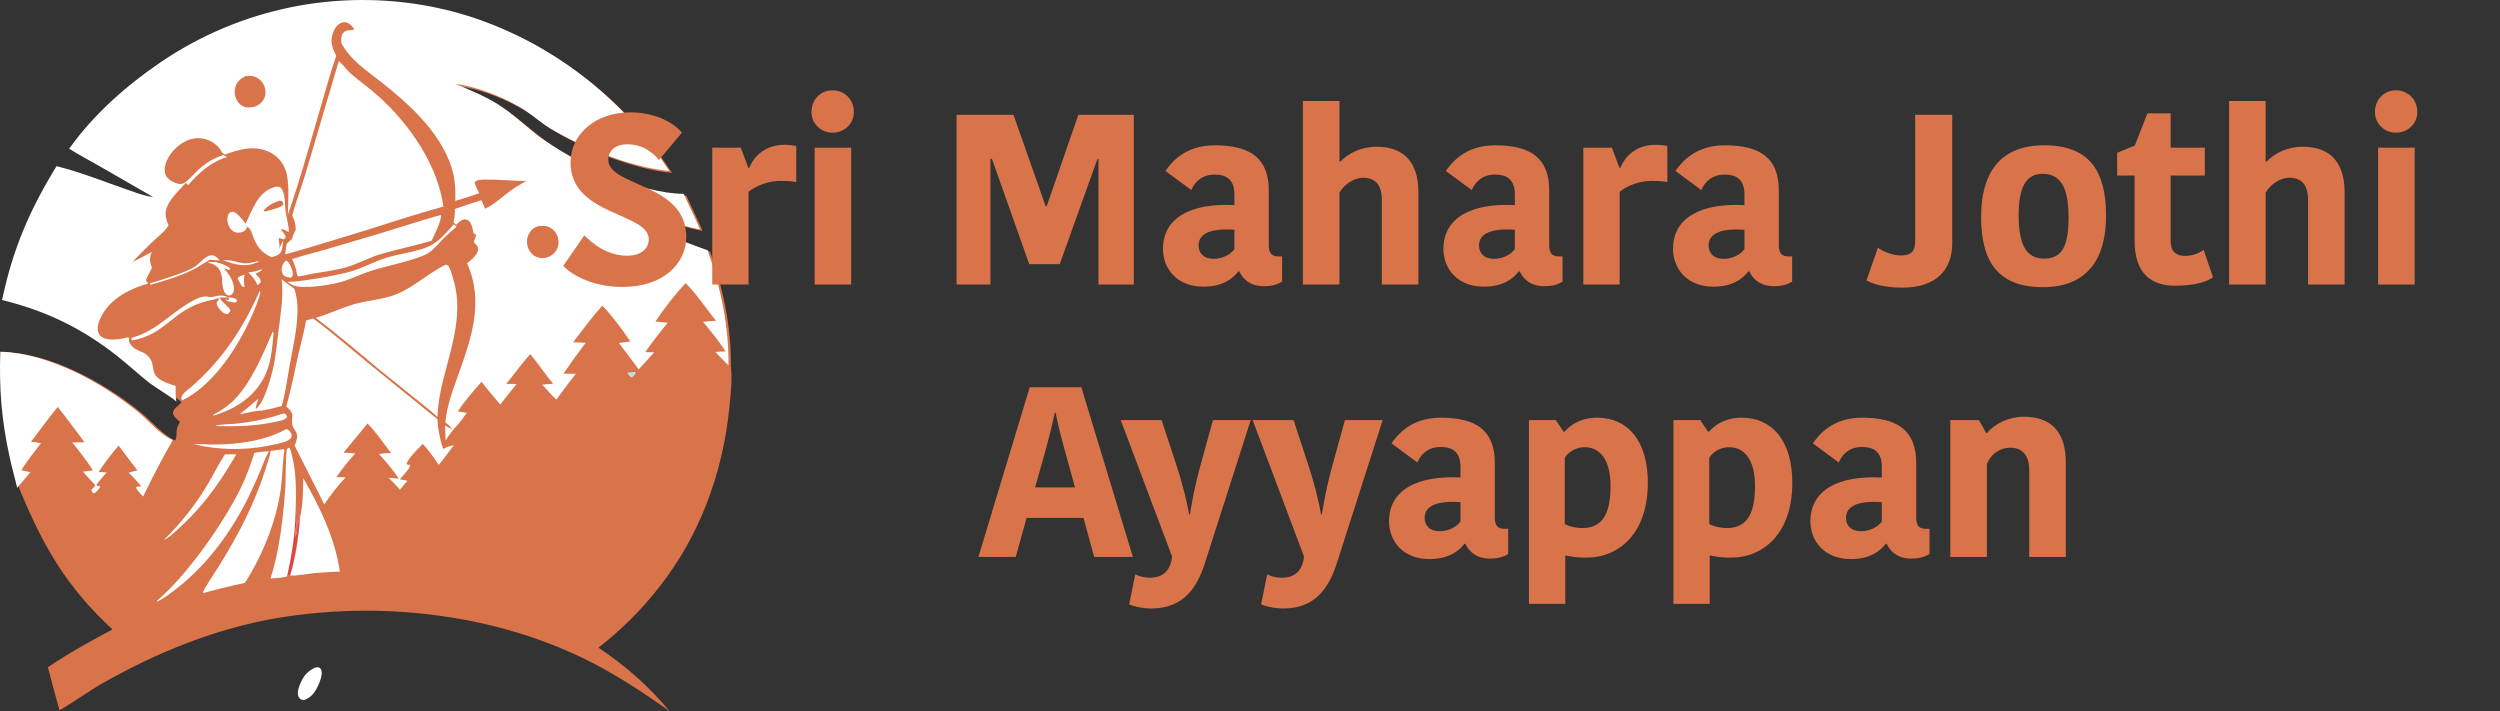 <svg width="826" height="235" viewBox="0 0 826 235" fill="none" xmlns="http://www.w3.org/2000/svg">
<rect x="0" y="0" width="826" height="235" fill="#333333" stroke="none"/>
<g clip-path="url(#clip0_18_3)">
<path d="M24.652 49.805C32.766 38.482 43.421 29.084 54.911 21.302C55.716 20.759 56.526 20.225 57.343 19.701C58.161 19.177 58.985 18.663 59.815 18.159C60.645 17.656 61.481 17.163 62.323 16.679C63.165 16.197 64.013 15.724 64.866 15.262C65.72 14.8 66.579 14.348 67.444 13.907C68.309 13.466 69.179 13.036 70.055 12.616C70.93 12.197 71.81 11.788 72.696 11.39C73.581 10.992 74.472 10.605 75.367 10.229C76.262 9.854 77.161 9.489 78.065 9.135C78.969 8.781 79.877 8.438 80.79 8.107C81.702 7.776 82.618 7.455 83.539 7.146C84.459 6.837 85.383 6.54 86.311 6.254C87.238 5.968 88.169 5.693 89.104 5.43C90.038 5.167 90.975 4.915 91.916 4.675C92.856 4.435 93.8 4.206 94.746 3.989C95.692 3.773 96.641 3.568 97.592 3.374C98.543 3.18 99.497 2.999 100.453 2.829C101.408 2.659 102.366 2.5 103.325 2.354C104.285 2.207 105.246 2.073 106.209 1.95C107.172 1.827 108.136 1.716 109.102 1.617C110.068 1.518 111.035 1.431 112.002 1.356C112.97 1.28 113.939 1.217 114.908 1.166C115.877 1.115 116.847 1.075 117.817 1.048C118.788 1.02 119.758 1.005 120.729 1.001C121.7 0.997 122.67 1.006 123.641 1.026C124.611 1.046 125.581 1.079 126.551 1.123C127.521 1.167 128.49 1.223 129.458 1.291C130.426 1.359 131.394 1.439 132.36 1.531C133.326 1.623 134.291 1.726 135.255 1.842C136.219 1.958 137.181 2.085 138.142 2.224C139.102 2.364 140.061 2.515 141.018 2.678C141.975 2.841 142.93 3.016 143.883 3.202C169.358 8.194 193.36 22.327 210.53 41.752C214.759 46.537 218.47 51.827 222.033 57.118C209.571 56.031 193.392 49.436 182.671 43.016C179.924 41.371 177.512 39.149 174.833 37.385C168.647 33.31 159.149 29.485 151.749 28.538C157.293 30.904 162.541 32.959 167.515 36.483C172.253 39.841 176.417 43.949 181.233 47.242C193.059 55.329 212.401 64.448 226.75 64.624C228.5 68.548 230.477 72.35 232.133 76.32C223.663 74.649 214.519 71.357 207.293 66.589C205.347 65.305 203.542 63.775 201.725 62.316C206.859 69.362 217.151 75.843 225.108 79.495C228.174 80.901 231.459 81.969 234.62 83.144C238.874 95.003 241.671 108.252 241.469 120.863C242.015 125.322 241.412 130.529 240.95 135.001C238.737 156.39 231.291 176.716 217.997 193.745C212.015 201.407 205.391 208.038 197.712 213.977C206.722 220.036 214.3 226.622 221.241 235C212.116 228.477 202.486 222.185 192.354 217.321C161.779 202.641 125.235 198.638 91.919 204.147C71.707 207.49 51.82 215.544 34.08 225.645C29.145 228.455 24.567 231.874 19.64 234.667C18.327 229.938 17.057 225.197 15.83 220.445C22.683 215.816 29.877 211.849 37.167 207.961C21.955 193.963 14.073 180.201 6.367 161.347C5.568 157.837 4.558 154.378 3.804 150.858C1.185 138.628 0.382 128.692 0.783 116.24C16.774 116.693 34.433 126.406 46.61 136.347C50.228 139.3 53.627 143.637 57.921 145.56C58.884 143.107 57.574 142.38 59.474 139.396C58.512 138.548 57.433 137.762 57.135 136.453C57.275 135.43 57.743 134.952 58.514 134.312C58.991 133.916 59.395 133.539 59.794 133.065C59.837 133.014 59.879 132.962 59.922 132.911C59.891 132.859 59.865 132.803 59.829 132.755C59.193 131.908 52.661 127.929 51.125 126.728C47.481 123.882 44.098 120.714 40.459 117.852C28.78 108.67 16.988 102.999 2.585 99.462C6.127 82.699 11.548 70.127 20.492 55.533C27.752 57.312 34.86 60.181 41.929 62.622C45.335 63.799 48.676 65.192 52.269 65.665L34.547 55.482C31.244 53.601 27.872 51.828 24.652 49.805Z" fill="#D8734A"/>
<path d="M22.855 49.132C31.006 37.733 41.71 28.272 53.254 20.438C54.062 19.891 54.877 19.354 55.697 18.826C56.519 18.299 57.346 17.782 58.18 17.274C59.014 16.768 59.854 16.271 60.7 15.784C61.546 15.298 62.398 14.823 63.255 14.358C64.113 13.892 64.976 13.438 65.845 12.994C66.714 12.55 67.588 12.117 68.467 11.694C69.347 11.272 70.231 10.86 71.121 10.46C72.011 10.059 72.905 9.67 73.804 9.291C74.703 8.913 75.607 8.546 76.515 8.189C77.423 7.833 78.336 7.488 79.252 7.155C80.169 6.821 81.089 6.499 82.014 6.187C82.939 5.877 83.867 5.577 84.799 5.289C85.731 5.001 86.666 4.725 87.605 4.46C88.543 4.195 89.485 3.942 90.43 3.7C91.375 3.458 92.323 3.228 93.273 3.009C94.224 2.791 95.177 2.585 96.133 2.39C97.088 2.195 98.046 2.012 99.006 1.841C99.966 1.67 100.928 1.511 101.892 1.363C102.857 1.215 103.822 1.08 104.79 0.957C105.757 0.833 106.726 0.721 107.696 0.621C108.666 0.522 109.637 0.434 110.61 0.358C111.582 0.282 112.555 0.219 113.529 0.167C114.502 0.115 115.477 0.076 116.451 0.048C117.426 0.02 118.401 0.005 119.376 0.001C120.352 -0.003 121.327 0.006 122.302 0.026C123.277 0.047 124.251 0.079 125.225 0.124C126.2 0.168 127.173 0.224 128.146 0.293C129.119 0.362 130.091 0.442 131.061 0.534C132.032 0.627 133.002 0.731 133.97 0.848C134.938 0.964 135.905 1.093 136.87 1.233C137.835 1.373 138.798 1.525 139.76 1.689C140.721 1.853 141.68 2.029 142.637 2.217C168.231 7.242 192.344 21.47 209.593 41.025C213.842 45.842 217.57 51.167 221.149 56.494C208.63 55.4 192.376 48.761 181.606 42.298C178.846 40.642 176.422 38.405 173.731 36.629C167.516 32.527 157.974 28.676 150.54 27.723C156.11 30.105 161.383 32.174 166.379 35.721C171.139 39.101 175.323 43.236 180.161 46.552C192.042 54.694 211.473 63.873 225.888 64.051C227.647 68.001 229.633 71.828 231.296 75.825C222.788 74.142 213.6 70.829 206.341 66.029C204.387 64.736 202.573 63.196 200.748 61.727C205.905 68.82 216.245 75.345 224.239 79.021C227.319 80.437 230.619 81.511 233.795 82.695C238.069 94.633 240.878 107.971 240.675 120.666C239.144 119.281 237.798 117.75 236.352 116.283C237.482 116.209 238.612 116.118 239.746 116.112C237.578 112.733 234.844 109.437 232.293 106.335C233.728 106.201 235.172 106.031 236.612 105.965C233.366 102.123 230.002 96.896 226.512 93.537C222.953 97.383 219.431 101.858 216.566 106.234L220.625 106.648C218.03 109.777 215.554 112.999 213.199 116.314L216.126 116.41C214.43 118.289 212.764 120.208 211.03 122.051C208.883 119.132 206.705 116.236 204.498 113.362C205.755 113.155 207.007 112.942 208.277 112.822C205.54 108.818 202.387 104.469 199.015 100.982C195.599 104.773 192.464 109.006 189.361 113.068L193.511 113.273C190.968 116.595 188.522 119.987 186.174 123.45L190.259 123.52C188.014 126.283 185.929 129.186 183.803 132.043C182.193 130.438 180.638 128.782 179.138 127.073C180.339 126.975 181.542 126.858 182.743 126.79C180.101 123.619 177.865 120.133 175.17 117.009C172.374 120.114 169.953 123.607 167.261 126.814C168.407 126.826 169.551 126.851 170.696 126.887C168.866 129.131 167.011 131.356 165.31 133.7C163.218 131.207 161.062 128.741 159.106 126.138C156.451 129.198 153.433 132.529 151.268 135.946L154.254 136.405C152.828 138.301 151.416 140.372 149.687 142L149.351 141.85C149.118 140.992 147.831 140.153 147.161 139.575C147.591 134.455 149.304 129.759 151.019 124.966C155.487 112.483 160.172 99.906 154.314 87.026C155.616 85.969 157.851 84.155 157.989 82.366C158.059 81.472 157.456 80.975 156.866 80.425C156.082 79.695 157.439 78.563 157.209 77.537L156.443 77.055C156.211 75.812 155.937 73.927 154.958 73.034C154.528 72.642 154.097 72.451 153.506 72.482C152.355 72.541 151.524 73.526 150.733 74.262L149.821 73.492C150.264 72.029 150.283 70.546 150.303 69.033C153.196 68 156.142 67.09 159.062 66.134L160.27 68.936C163.359 67.57 165.893 65.033 168.602 63.053C170.28 61.828 172.08 60.886 173.839 59.795C169.262 59.793 164.666 59.261 160.1 59.339C159.123 59.355 157.571 59.386 156.863 60.127C156.839 61.194 157.884 62.833 158.364 63.844C155.742 64.755 153.099 65.604 150.436 66.388C150.458 63.622 150.495 60.89 149.925 58.166C147.181 45.028 135.343 34.431 125.238 26.549C120.537 22.884 115.624 19.629 112.771 14.23C112.74 13.189 112.619 11.796 113.329 10.934C114.27 9.79 115.684 10.057 116.979 9.813L116.909 9.408C116.34 8.68 115.696 7.921 114.829 7.548C114.084 7.228 113.295 7.255 112.566 7.609C111.21 8.268 110.32 9.833 109.882 11.218C109.017 13.953 109.845 16.029 111.104 18.425C109.451 23.162 108.096 28.055 106.674 32.867C102.906 45.627 99.475 58.47 95.097 71.039C95.197 66.996 95.715 59.918 94.347 56.179C94.287 56.013 94.224 55.848 94.156 55.686C94.088 55.523 94.016 55.362 93.941 55.203C93.865 55.043 93.785 54.886 93.702 54.731C93.618 54.576 93.531 54.423 93.439 54.272C93.348 54.121 93.253 53.973 93.155 53.827C93.056 53.68 92.954 53.537 92.848 53.396C92.743 53.255 92.633 53.117 92.521 52.981C92.409 52.845 92.293 52.713 92.173 52.583C92.054 52.453 91.932 52.326 91.806 52.203C91.681 52.079 91.552 51.959 91.421 51.841C91.29 51.724 91.155 51.61 91.018 51.499C90.881 51.389 90.741 51.282 90.599 51.178C90.457 51.075 90.312 50.975 90.164 50.878C90.017 50.782 89.867 50.689 89.715 50.6C89.563 50.511 89.409 50.426 89.253 50.345C89.097 50.264 88.939 50.187 88.779 50.114C83.918 47.936 79.055 49.318 74.349 51.067L73.115 50.355C69.124 51.748 66.583 53.46 63.608 56.463C62.571 57.51 61.572 58.622 60.399 59.516L61.43 60.383C58.962 63.155 54.587 66.936 54.711 70.897C54.75 72.159 55.23 73.314 55.687 74.471C54.24 76.745 51.742 78.573 49.803 80.438C47.756 82.443 45.742 84.482 43.763 86.555C45.947 85.538 48.039 84.353 50.166 83.225C49.314 85.347 49.435 86.236 50.179 88.416C50.152 88.492 50.126 88.568 50.098 88.643C49.591 90.027 48.515 91.294 48.226 92.705C48.469 93.172 48.291 93.044 48.679 93.181L48.914 93.68C42.95 95.382 36.922 98.401 33.751 104.032C32.874 105.589 31.897 107.943 32.437 109.716C32.693 110.558 33.275 111.174 34.053 111.564C36.444 112.765 40.007 111.991 42.499 111.406L42.724 112.251C42.583 112.673 42.536 112.735 42.761 113.153C44.429 116.246 46.842 115.635 48.709 117.456C52.75 121.396 47.236 124.426 58.023 127.494C58.018 129.283 57.995 131.022 58.288 132.795C58.257 132.743 58.231 132.687 58.195 132.638C57.556 131.786 50.994 127.78 49.45 126.571C45.789 123.705 42.391 120.516 38.734 117.635C27.002 108.391 15.155 102.682 0.686 99.122C4.244 82.247 9.69 69.59 18.676 54.899C25.969 56.69 33.11 59.578 40.212 62.035C43.634 63.22 46.99 64.622 50.599 65.098L32.796 54.847C29.478 52.953 26.089 51.169 22.855 49.132Z" fill="white"/>
<path d="M61.167 60.272C60.335 60.767 59.749 60.927 58.792 60.696C57.437 60.37 55.614 59.39 54.911 58.16C54.168 56.861 54.351 55.296 54.795 53.93C55.813 50.8 58.536 47.954 61.512 46.56C61.652 46.493 61.793 46.429 61.937 46.37C62.08 46.31 62.225 46.254 62.371 46.201C62.517 46.149 62.665 46.1 62.813 46.055C62.962 46.01 63.111 45.969 63.262 45.932C63.413 45.895 63.565 45.861 63.717 45.832C63.869 45.803 64.023 45.777 64.177 45.755C64.33 45.733 64.484 45.715 64.639 45.702C64.794 45.688 64.949 45.678 65.104 45.672C65.259 45.666 65.414 45.664 65.57 45.666C65.725 45.669 65.88 45.674 66.035 45.684C66.19 45.694 66.344 45.708 66.499 45.726C66.653 45.744 66.807 45.766 66.96 45.791C67.113 45.817 67.266 45.846 67.417 45.88C67.569 45.913 67.719 45.951 67.869 45.992C68.019 46.033 68.167 46.078 68.315 46.127C68.462 46.175 68.608 46.228 68.753 46.284C71.089 47.209 72.808 48.909 73.79 51.2C69.829 52.58 67.306 54.276 64.353 57.249C63.324 58.286 62.332 59.386 61.167 60.272Z" fill="#D8734A"/>
<path d="M177.713 74.769C178.889 74.656 180.058 74.468 181.184 74.932C181.354 75.004 181.521 75.084 181.683 75.172C181.846 75.26 182.003 75.357 182.156 75.462C182.308 75.566 182.455 75.678 182.596 75.797C182.737 75.917 182.872 76.043 183.001 76.176C183.129 76.309 183.25 76.449 183.364 76.594C183.478 76.74 183.585 76.891 183.684 77.047C183.783 77.203 183.873 77.364 183.956 77.53C184.038 77.695 184.112 77.864 184.178 78.037C184.685 79.394 184.694 80.96 184.042 82.273C183.382 83.605 182.181 84.571 180.803 85.068C179.629 85.304 178.587 85.429 177.448 84.976C176.064 84.426 174.976 83.26 174.465 81.869C173.922 80.391 174.009 78.644 174.756 77.25C175.437 75.978 176.355 75.213 177.713 74.769Z" fill="#D8734A"/>
<path d="M81.138 25.158C82.078 25.048 83.046 24.972 83.962 25.266C85.402 25.727 86.61 26.838 87.227 28.211C87.824 29.538 87.893 31.156 87.296 32.496C86.653 33.942 85.488 34.726 84.057 35.273C83.019 35.495 82.03 35.668 80.987 35.364C79.718 34.995 78.715 34.091 78.134 32.916C78.052 32.747 77.978 32.574 77.913 32.397C77.847 32.221 77.791 32.042 77.742 31.86C77.695 31.678 77.655 31.494 77.625 31.309C77.595 31.123 77.573 30.936 77.561 30.748C77.549 30.561 77.546 30.373 77.551 30.185C77.557 29.997 77.572 29.809 77.596 29.623C77.62 29.436 77.653 29.251 77.695 29.068C77.737 28.884 77.788 28.703 77.847 28.525C78.431 26.815 79.572 25.928 81.138 25.158Z" fill="#D8734A"/>
<path d="M0.097 116.216C16.044 116.668 33.654 126.35 45.797 136.26C49.405 139.205 52.795 143.527 57.077 145.445C53.58 151.525 50.316 157.729 47.286 164.056C46.476 163.186 45.652 162.353 45.019 161.341L45.036 160.949C45.507 160.668 45.962 160.726 46.489 160.737L46.559 160.538C45.252 159.055 43.981 157.485 42.484 156.19L45.382 155.389C43.32 152.676 41.212 149.988 39.207 147.234C36.79 149.986 34.581 152.896 32.579 155.964C33.466 155.995 34.363 155.998 35.246 156.08C34.113 157.384 32.946 158.672 31.909 160.054L32.123 160.553L33.09 160.666C33.062 160.777 33.051 160.894 33.008 161C32.815 161.48 31.738 162.674 31.272 162.894C30.977 163.035 30.826 162.884 30.547 162.776C30.261 162.258 30.236 162.233 30.311 161.651C30.721 161.307 31.118 161.014 31.357 160.522C31.399 160.436 31.425 160.343 31.459 160.254C30.02 158.855 28.748 157.285 27.379 155.819C28.485 155.704 29.59 155.604 30.683 155.393C28.644 152.134 26.281 149.188 23.874 146.2C25.224 146.174 26.582 146.178 27.93 146.118C24.995 142.231 22.13 138.252 19.072 134.461C15.993 138.179 13.223 142.137 10.239 145.929L13.555 146.402C11.394 149.319 8.899 152.262 7.052 155.378C8.056 155.572 9.057 155.781 10.056 156.004L5.665 161.182C4.869 157.683 3.862 154.235 3.11 150.725C0.498 138.534 -0.302 128.629 0.097 116.216Z" fill="white"/>
<path d="M149.931 74.112L150.836 74.874C149.448 76.127 148.008 77.344 146.672 78.653C145.017 80.275 143.387 82.467 141.394 83.674C137.745 85.883 127.366 87.926 122.684 89.453C118.455 90.833 114.799 92.881 110.344 93.735C106.818 94.412 100.428 95.431 97.084 94.34C96.321 94.092 95.598 93.536 94.939 93.086C95.496 93.108 96.054 93.12 96.611 93.08C101.136 92.761 112.869 90.758 116.985 89.358C120.876 88.035 124.437 86.054 128.432 84.925C132.663 83.728 139.01 82.979 142.741 80.861C145.296 79.411 148.018 76.344 149.931 74.112Z" fill="white"/>
<path d="M43.4 111.655C51.519 109.337 55.197 104.555 61.806 100.469C63.463 99.445 66.623 97.553 68.576 98.024C69.817 98.323 70.662 97.978 71.862 97.739C72.892 97.534 74.418 97.664 75.298 98.247C74.379 98.343 73.471 98.306 72.55 98.282L72.183 98.413C71.069 99.035 69.885 99.068 68.676 99.384C66.813 99.87 64.957 100.499 63.233 101.364C55.675 105.155 53.213 110.713 43.623 112.492L43.4 111.655Z" fill="white"/>
<path d="M49.534 93.608C52.87 92.643 61.952 89.883 64.586 87.971C66.105 86.867 68.238 83.948 70.402 84.38C70.615 84.422 70.817 84.494 71.008 84.596C71.598 84.915 72.146 85.545 72.581 86.047L69.316 85.829C67.452 86.857 65.725 88.117 63.822 89.071C59.454 91.262 54.447 92.709 49.767 94.103L49.534 93.608Z" fill="white"/>
<path d="M73.79 51.2L75.015 51.906C69.827 53.412 65.68 57.091 62.191 61.13L61.167 60.272C62.332 59.386 63.324 58.286 64.353 57.249C67.306 54.276 69.828 52.58 73.79 51.2Z" fill="white"/>
<path d="M72.183 98.413L72.55 98.282C72.58 98.344 72.609 98.406 72.641 98.467C73.503 100.12 75.28 100.904 76.175 102.56C75.961 103.03 75.64 103.37 75.303 103.752C74.513 103.823 73.992 103.513 73.393 103.011C72.574 102.323 71.648 101.245 71.617 100.119C71.596 99.33 72.538 99.501 72.183 98.413Z" fill="white"/>
<path d="M147.06 140.56C147.85 141.077 148.575 141.48 149.464 141.801L149.797 141.95C148.851 143.078 148.039 144.281 147.216 145.501L147.06 140.56Z" fill="white"/>
<path d="M75.298 98.247C75.731 98.291 76.163 98.342 76.597 98.374C77.254 98.421 77.57 98.575 78.127 98.925L78.344 99.349C78.115 99.839 78.071 99.786 77.556 99.981L77.047 99.886C76.076 99.771 75.329 99.749 74.577 99.046L74.625 98.94C75.033 99.024 75.396 99.212 75.761 98.99C75.483 98.476 75.638 98.724 75.298 98.247Z" fill="white"/>
<path d="M111.913 20.231C112.015 20.302 112.123 20.365 112.219 20.445C113.579 21.565 114.587 23.203 115.953 24.374C119.106 27.075 122.502 29.447 125.568 32.266C135.535 41.431 144.643 54.589 146.488 68.241C137.852 70.663 129.227 73.418 120.679 76.145C111.872 78.776 103.083 81.651 94.213 84.046L94.7 80.52L96.458 78.961C96.766 77.817 97.144 76.949 97.723 75.923C97.665 74.112 97.399 72.885 96.558 71.268C97.722 66.621 99.557 62.062 100.92 57.455L111.913 20.231Z" fill="white"/>
<path d="M101.14 105.879L103.419 105.215C109.584 109.737 115.443 114.866 121.361 119.716L144.521 138.511C144.614 140.189 144.82 141.852 145.136 143.503C145.453 145.153 145.878 146.775 146.412 148.368L146.753 148.178C147.857 147.571 148.669 147.297 149.926 147.186C148.204 149.25 146.725 151.623 144.925 153.591C143.423 151.101 141.551 148.865 139.699 146.63C138.325 148.142 134.786 151.408 134.362 153.21L134.584 153.506L135.463 153.613C135.537 154.289 135.038 154.871 134.63 155.391C133.832 156.41 132.966 157.389 132.138 158.384C132.97 158.557 133.808 158.69 134.646 158.827C133.751 159.777 132.948 160.788 132.137 161.81C130.998 160.412 129.672 159.147 128.415 157.856C129.535 157.894 130.594 158.017 131.699 158.192C131.212 156.775 126.473 151.32 125.218 149.984C126.579 149.787 127.843 149.659 129.221 149.703C126.728 146.449 124.296 142.843 121.434 139.917C118.814 143.146 116.166 146.353 113.493 149.539C114.772 149.626 116.082 149.667 117.352 149.834C115.177 152.216 112.971 154.985 111.139 157.643L114.224 157.688C111.613 160.41 109.264 163.524 107.147 166.645L97.34 147.222C97.903 146.041 98.425 144.466 98.001 143.158C97.705 142.244 96.765 141.368 96.612 140.467C96.01 136.918 97.878 137.424 94.606 134.277C96.193 128.563 97.308 122.804 98.595 117.024C99.42 113.324 100.48 109.608 101.14 105.879Z" fill="white"/>
<path d="M147.291 87.435C147.672 87.525 147.824 87.605 148.144 87.808C148.956 89.091 149.3 90.735 149.749 92.177C153.66 104.763 148.072 117.174 145.552 129.395C144.979 132.172 144.699 134.948 144.515 137.771C142.01 135.382 139.186 133.266 136.486 131.101L124.669 121.567C118.014 115.969 111.253 110.257 104.32 105.017C108.557 103.754 112.569 101.809 116.78 100.571C122.001 99.036 127.348 99.019 132.389 96.596C137.528 94.126 141.905 90.096 147.039 87.557L147.291 87.435Z" fill="white"/>
<path d="M93.359 148.451L93.767 148.402L93.977 148.674C93.347 152.817 93.361 157.079 92.815 161.246C91.411 171.945 86.748 183.538 80.905 192.595C76.405 193.548 71.939 194.637 67.505 195.861L67.023 195.918C66.865 195.241 71.856 187.817 72.465 186.834C78.697 176.773 84.117 166.462 87.675 155.146C88.311 153.123 89.061 151.065 89.433 148.973L93.359 148.451Z" fill="white"/>
<path d="M145.456 71.071L145.675 71.122C146.012 72.705 143.414 77.826 142.589 79.545C137.005 81.221 131.253 82.32 125.669 83.99C122.075 85.066 118.803 86.859 115.254 88.027C111.464 89.274 107.392 89.716 103.467 90.377C101.889 90.643 99.961 91.296 98.386 91.287L98.145 90.697C97.872 88.835 97.297 87.265 96.496 85.57C99.928 84.46 103.452 83.613 106.922 82.627L122.391 78.064C130.098 75.806 137.72 73.223 145.456 71.071Z" fill="white"/>
<path d="M99.114 170.957C100.098 167.316 100.134 161.811 100.198 157.991C105.764 167.629 110.644 177.738 112.294 188.851C109.591 188.945 106.892 189.103 104.197 189.324C102.12 189.509 97.647 190.386 95.852 190.103C97.648 184.07 98.64 177.232 99.114 170.957Z" fill="white"/>
<path d="M93.085 92.255C94.365 93.477 95.872 94.297 97.229 95.4C98.083 97.907 98.346 100.286 98.295 102.933C98.178 108.957 96.715 115.086 95.652 121.007C94.872 125.343 94.293 129.902 93.094 134.139C90.441 134.82 87.719 135.636 84.971 135.777L84.498 135.138C87.053 133.57 89.368 125.293 90.039 122.532C91.049 118.378 91.43 114.09 91.953 109.855C92.668 104.071 93.715 98.096 93.085 92.255Z" fill="white"/>
<path d="M81.141 73.862C83.459 69.27 85.108 63.532 90.58 61.843C91.258 61.633 91.746 61.619 92.431 61.782C93.388 62.436 93.731 63.788 93.936 64.874C94.237 66.466 94.142 68.094 94.345 69.695C94.645 72.059 95.415 74.273 95.44 76.678C94.615 76.275 93.782 75.769 92.862 75.653C93.202 76.82 94.715 77.425 94.21 78.775C93.871 78.978 93.803 79.14 93.398 79.035C93.015 78.936 92.727 78.782 92.384 78.592L92.149 78.755C91.996 80.081 92.726 81.111 92.048 82.381C92.651 81.389 93.043 80.415 93.549 79.383C93.38 80.829 93.432 82.925 92.216 83.939C91.527 84.515 90.595 84.732 89.751 84.997C86.236 83.395 84.807 81.34 83.482 77.792C83.034 76.59 82.894 75.538 81.636 74.984C81.612 74.974 81.587 74.969 81.562 74.961C81.298 74.597 81.233 74.299 81.141 73.862Z" fill="white"/>
<path d="M92.433 66.269L93.13 66.44C93.482 66.926 93.558 66.995 93.59 67.585C92.924 68.666 89.36 69.275 88.076 69.776C87.7 69.858 87.561 69.85 87.193 69.795L87.223 69.417C88.621 67.865 90.445 66.84 92.433 66.269Z" fill="#D8734A"/>
<path d="M88.609 149.105L88.801 149.253C87.668 151.139 86.94 153.33 86.099 155.359C84.963 158.104 83.747 160.814 82.451 163.488C76.668 175.415 68.687 186.5 58.121 194.64C56.193 196.125 54.117 197.749 51.922 198.799L51.871 198.774L51.844 198.517C61.72 190.148 73.688 173.121 79.471 161.4C81.348 157.595 82.747 153.636 84.067 149.612C85.566 149.322 87.09 149.23 88.609 149.105Z" fill="white"/>
<path d="M89.331 191.167C92.338 182.496 93.686 169.957 94.292 160.708C94.418 158.789 94.318 149.322 94.895 148.308C95.082 147.981 95.211 148.03 95.543 147.937C95.589 147.976 95.641 148.01 95.681 148.055C96.059 148.482 96.147 149.335 96.302 149.883C98.073 156.156 97.845 163.059 97.646 169.524L97.916 169.376C98.533 171.141 97.155 176.244 97.716 177.391C98.056 176.176 98.491 171.572 99.114 170.957C98.64 177.232 97.648 184.071 95.852 190.103L94.868 190.38C93.454 191.02 90.921 190.977 89.331 191.167Z" fill="white"/>
<path d="M97.646 169.524L97.916 169.376C98.533 171.141 97.154 176.244 97.716 177.391C98.055 176.176 98.491 171.572 99.114 170.957C98.64 177.232 97.648 184.07 95.852 190.103L94.867 190.38C96.429 183.393 97.469 176.689 97.646 169.524Z" fill="#DC4542"/>
<path d="M90.131 109.531C90.27 109.666 90.319 109.84 90.396 110.016C89.906 115.366 89.602 120.491 86.926 125.291C83.455 131.519 77.27 135.367 70.565 137.299L70.452 137.245L70.497 137.021C72.68 135.855 74.917 134.428 76.725 132.728C82.847 126.972 86.803 117.195 90.131 109.531Z" fill="white"/>
<path d="M85.792 96.121L85.96 96.306C86.011 97.148 85.679 98.078 85.4 98.866C81.215 110.697 71.85 126.775 60.175 132.267C60.125 132.197 60.057 132.137 60.025 132.057C59.397 130.475 62.126 128.753 63.153 127.866C73.273 119.129 80.463 108.303 85.792 96.121Z" fill="white"/>
<path d="M74.377 150.088L78.086 150.124C71.757 160.988 66.157 168.515 56.615 176.797C55.786 177.48 54.998 177.985 54.051 178.487C55.483 177.091 56.867 175.649 58.203 174.161C59.54 172.673 60.826 171.142 62.061 169.569C63.296 167.996 64.478 166.383 65.606 164.732C66.734 163.08 67.806 161.393 68.823 159.671C70.65 156.594 72.209 153.24 74.23 150.297L74.377 150.088Z" fill="white"/>
<path d="M94.37 141.854C94.682 141.814 94.724 141.754 94.979 141.875C95.661 142.195 96.224 143.061 96.414 143.774C96.293 144.442 96.219 144.754 95.631 145.181C94.283 146.16 92.27 146.51 90.677 146.862C89.719 147.08 88.757 147.275 87.79 147.445C86.823 147.616 85.852 147.763 84.878 147.885C83.904 148.007 82.927 148.105 81.948 148.179C80.968 148.253 79.988 148.302 79.006 148.327C78.024 148.353 77.043 148.353 76.061 148.329C75.079 148.305 74.099 148.257 73.119 148.185C72.14 148.112 71.163 148.016 70.188 147.895C69.214 147.773 68.243 147.628 67.276 147.459C66.141 147.261 65.013 146.944 63.892 146.674C66.212 146.69 68.529 146.882 70.852 146.87C78.741 146.827 87.407 145.692 94.37 141.854Z" fill="white"/>
<path d="M68.49 86.636C68.967 86.614 69.443 86.603 69.92 86.591C71.49 86.55 73.366 87.167 74.754 87.894C75.244 88.151 75.82 88.409 75.999 88.941C75.204 89.348 74.805 88.525 73.993 88.619L74.261 89.037C75.801 90.694 77.38 93.242 77.302 95.59C77.278 96.279 77.085 96.868 76.539 97.321C76.214 97.59 75.975 97.567 75.576 97.635C74.864 97.41 74.513 97.204 74.176 96.513C73.784 95.713 73.479 94.746 73.526 93.847C73.551 92.43 73.299 90.425 72.59 89.195C71.633 87.539 70.207 87.12 68.49 86.636Z" fill="white"/>
<path d="M68.49 86.636C68.967 86.614 69.443 86.603 69.92 86.591C71.49 86.55 73.366 87.167 74.754 87.894C75.244 88.151 75.82 88.409 75.999 88.941C75.204 89.348 74.805 88.525 73.993 88.619L74.261 89.037C73.456 90.517 74.614 92.707 73.909 94.264L73.526 93.847C73.551 92.43 73.299 90.425 72.59 89.195C71.633 87.539 70.207 87.12 68.49 86.636Z" fill="white"/>
<path d="M81.562 74.961C81.51 75.187 81.473 75.401 81.361 75.611C80.934 76.408 80.06 76.736 79.215 76.859C78.335 76.988 77.481 76.773 76.784 76.216C75.757 75.395 75.187 73.981 75.12 72.692C75.078 71.886 75.226 70.926 75.854 70.353C76.295 69.952 76.74 69.98 77.294 70.019C78.787 70.71 80.097 72.626 81.141 73.862C81.233 74.299 81.298 74.597 81.562 74.961Z" fill="white"/>
<path d="M93.385 136.684L94.088 136.627C94.496 136.918 94.624 137.102 94.82 137.563C94.742 137.858 94.765 137.996 94.507 138.201C93.471 139.025 91.69 139.218 90.421 139.488C84.33 140.786 78.5 140.906 72.308 140.794L71.344 140.714L71.323 140.553C73.521 140.137 75.864 140.19 78.097 139.962C83.4 139.419 88.334 138.393 93.385 136.684Z" fill="white"/>
<path d="M94.513 86.053C95.177 86.402 95.494 86.846 95.823 87.499C96.317 88.481 97.065 90.232 96.578 91.336C96.43 91.673 96.087 91.637 95.762 91.721C95.677 91.701 95.592 91.679 95.507 91.659C94.791 91.494 94.08 91.435 93.601 90.812C93.185 90.27 92.976 89.414 93.061 88.742C93.196 87.672 93.662 86.71 94.513 86.053Z" fill="white"/>
<path d="M85.432 131.671C85.069 132.757 84.496 133.988 84.498 135.138L84.971 135.777C83.025 136.039 81.088 136.493 79.162 136.878C81.302 135.196 83.371 133.449 85.432 131.671Z" fill="white"/>
<path d="M86.337 89.025L86.596 89.111C86.102 89.742 85.08 90.11 84.371 90.47C85.159 91.242 86.102 91.942 86.178 93.11C85.884 93.737 85.629 93.817 85.055 94.184C84.371 92.438 83.319 91.32 82.043 89.995C83.578 89.865 84.895 89.54 86.337 89.025Z" fill="white"/>
<path d="M73.603 85.964C74.478 86 75.376 85.943 76.244 86.076C77.921 86.333 79.74 87.084 81.434 87.013C82.702 86.96 84.062 86.51 85.314 86.269L85.468 86.458C81.097 88.543 77.883 87.447 73.603 85.964Z" fill="white"/>
<path d="M80.571 90.778L80.804 90.897C80.483 92.118 80.526 92.967 80.728 94.196C80.81 94.693 80.865 94.482 80.678 94.829C80.138 94.776 80.102 94.676 79.693 94.304C79.387 93.466 78.808 92.772 78.486 91.929C78.901 91.335 79.901 91.075 80.571 90.778Z" fill="white"/>
<path d="M209.963 122.926L210.091 122.997C210.078 123.058 210.072 123.12 210.053 123.179C209.844 123.808 209.244 124.41 208.663 124.694L208.31 124.478C207.902 124.117 207.61 123.826 207.308 123.365L207.494 123.07C208.316 122.974 209.136 122.954 209.963 122.926Z" fill="#B8E4DF"/>
<path d="M104.428 220.483L105.254 220.488C105.698 220.705 105.997 220.908 106.163 221.404C106.666 222.915 105.632 225.467 104.951 226.858C103.934 228.935 102.665 230.55 100.431 231.312C100.174 231.265 99.857 231.225 99.608 231.13C99.065 230.923 98.828 230.593 98.603 230.069C98.033 228.742 98.775 226.87 99.312 225.635C100.41 223.106 101.88 221.49 104.428 220.483Z" fill="white"/>
<path d="M207.143 84.48C212.023 84.48 214.343 82 214.343 79.04C214.343 70.16 188.503 71.36 188.503 53.68C188.503 44.4 196.663 37.12 208.263 37.12C217.623 37.12 223.463 41.44 225.303 43.84L217.703 52.88C216.343 51.2 213.143 47.68 207.223 47.68C203.223 47.68 200.983 49.92 200.983 52.72C200.983 61.76 226.743 60.4 226.743 78.24C226.743 86.64 219.783 94.8 205.543 94.8C194.743 94.8 188.023 90 186.103 87.84L193.063 77.76C195.463 80.16 200.343 84.48 207.143 84.48ZM263.083 48.24V60.16C261.483 59.84 259.483 59.76 257.883 59.76C254.123 59.76 249.963 61.2 247.323 63.36V94H235.323V48.8H244.763L247.243 55.44H247.563C249.403 51.04 253.323 47.84 259.243 47.84C260.523 47.84 262.043 48 263.083 48.24ZM269.158 94V48.8H281.238V94H269.158ZM268.118 37.04C268.118 32.88 271.158 29.84 274.998 29.84C279.078 29.84 282.118 32.88 282.118 37.04C282.118 40.8 279.078 43.84 274.998 43.84C271.158 43.84 268.118 40.8 268.118 37.04ZM345.494 68.16H345.814L356.294 37.92H374.614V94H362.934V52.48H362.614L350.134 87.28H340.054L327.734 52.48H327.254V94H316.054V37.92H334.854L345.494 68.16ZM407.849 82.32V75.92C399.929 75.36 396.009 77.2 396.009 81.12C396.009 83.68 397.769 85.52 400.889 85.52C403.849 85.52 406.489 84.16 407.849 82.32ZM401.289 48C412.809 48 419.209 52 419.209 62.96V81.04C419.209 83.6 420.169 84.72 422.329 84.72H423.609V93.04C421.689 94.24 419.609 94.56 417.609 94.56C413.289 94.56 410.809 92.48 409.449 89.68H409.129C407.449 91.92 404.089 94.72 397.609 94.72C388.809 94.72 384.249 88.72 384.249 82.24C384.249 71.84 393.609 67.04 407.849 67.76V64.24C407.849 59.2 405.049 57.68 401.369 57.68C397.049 57.68 394.729 60.16 393.609 62.8L385.049 56.48C386.809 54 391.289 48 401.289 48ZM454.799 48.48C463.599 48.48 468.639 53.36 468.639 63.52V94H456.559V65.92C456.559 61.12 454.399 58.72 450.319 58.72C447.439 58.72 444.079 60.88 442.559 63.68V94H430.479V33.36H442.559V53.36H442.879C445.439 50.72 449.599 48.48 454.799 48.48ZM500.505 82.32V75.92C492.585 75.36 488.665 77.2 488.665 81.12C488.665 83.68 490.425 85.52 493.545 85.52C496.505 85.52 499.145 84.16 500.505 82.32ZM493.945 48C505.465 48 511.865 52 511.865 62.96V81.04C511.865 83.6 512.825 84.72 514.985 84.72H516.265V93.04C514.345 94.24 512.265 94.56 510.265 94.56C505.945 94.56 503.465 92.48 502.105 89.68H501.785C500.105 91.92 496.745 94.72 490.265 94.72C481.465 94.72 476.905 88.72 476.905 82.24C476.905 71.84 486.265 67.04 500.505 67.76V64.24C500.505 59.2 497.705 57.68 494.025 57.68C489.705 57.68 487.385 60.16 486.265 62.8L477.705 56.48C479.465 54 483.945 48 493.945 48ZM550.895 48.24V60.16C549.295 59.84 547.295 59.76 545.695 59.76C541.935 59.76 537.775 61.2 535.135 63.36V94H523.135V48.8H532.575L535.055 55.44H535.375C537.215 51.04 541.135 47.84 547.055 47.84C548.335 47.84 549.855 48 550.895 48.24ZM576.365 82.32V75.92C568.445 75.36 564.525 77.2 564.525 81.12C564.525 83.68 566.285 85.52 569.405 85.52C572.365 85.52 575.005 84.16 576.365 82.32ZM569.805 48C581.325 48 587.725 52 587.725 62.96V81.04C587.725 83.6 588.685 84.72 590.845 84.72H592.125V93.04C590.205 94.24 588.125 94.56 586.125 94.56C581.805 94.56 579.325 92.48 577.965 89.68H577.645C575.965 91.92 572.605 94.72 566.125 94.72C557.325 94.72 552.765 88.72 552.765 82.24C552.765 71.84 562.125 67.04 576.365 67.76V64.24C576.365 59.2 573.565 57.68 569.885 57.68C565.565 57.68 563.245 60.16 562.125 62.8L553.565 56.48C555.325 54 559.805 48 569.805 48ZM616.697 92.64L620.457 81.84C622.297 83.2 625.417 84.4 628.057 84.4C631.657 84.4 632.777 82.88 632.777 79.52V37.92H645.017V80.4C645.017 88.8 640.137 95.04 628.377 95.04C621.577 95.04 617.737 93.28 616.697 92.64ZM666.963 71.12C666.963 80.48 669.283 85.44 675.363 85.44C681.523 85.44 683.443 80.96 683.443 71.76C683.443 62.4 681.123 57.44 674.883 57.44C669.363 57.44 666.963 61.92 666.963 71.12ZM674.963 94.88C659.443 94.88 654.563 85.6 654.563 71.6C654.563 57.68 660.403 48 675.363 48C690.963 48 695.843 57.28 695.843 71.28C695.843 85.2 689.923 94.88 674.963 94.88ZM718.627 94.4C710.867 94.4 705.267 90.48 705.267 79.52V58H699.507V50.48L705.347 48.08L709.507 37.44H717.187V48.8H728.467V58H717.187V79.84C717.187 82.96 718.947 84.56 721.907 84.56C723.827 84.56 726.307 83.92 728.067 82.56L731.187 91.6C729.667 92.72 726.147 94.4 718.627 94.4ZM760.815 48.48C769.615 48.48 774.655 53.36 774.655 63.52V94H762.575V65.92C762.575 61.12 760.415 58.72 756.335 58.72C753.455 58.72 750.095 60.88 748.575 63.68V94H736.495V33.36H748.575V53.36H748.895C751.455 50.72 755.615 48.48 760.815 48.48ZM785.721 94V48.8H797.801V94H785.721ZM784.681 37.04C784.681 32.88 787.721 29.84 791.561 29.84C795.641 29.84 798.681 32.88 798.681 37.04C798.681 40.8 795.641 43.84 791.561 43.84C787.721 43.84 784.681 40.8 784.681 37.04ZM344.308 152.88L341.988 161.04H355.188L353.028 153.2C350.868 145.44 349.748 141.36 348.788 136.4H348.468C347.508 141.2 346.308 145.76 344.308 152.88ZM340.228 127.92H357.268L374.308 184H361.508L357.988 171.12H339.188L335.588 184H323.268L340.228 127.92ZM373.083 199.68L375.083 189.76C376.283 190.4 377.963 190.88 379.963 190.88C384.283 190.88 386.843 188.4 387.243 183.84L370.283 138.8H383.803L388.843 154.16C390.523 159.28 392.283 166.08 392.843 169.92H393.163C393.803 165.84 394.843 160.24 396.523 154.16L400.763 138.8H413.243L398.043 186.24C395.483 194.16 391.003 201.04 380.443 201.04C377.243 201.04 374.203 200.24 373.083 199.68ZM416.677 199.68L418.677 189.76C419.877 190.4 421.557 190.88 423.557 190.88C427.877 190.88 430.437 188.4 430.837 183.84L413.877 138.8H427.397L432.437 154.16C434.117 159.28 435.877 166.08 436.437 169.92H436.757C437.397 165.84 438.437 160.24 440.117 154.16L444.357 138.8H456.837L441.637 186.24C439.077 194.16 434.597 201.04 424.037 201.04C420.837 201.04 417.797 200.24 416.677 199.68ZM482.537 172.32V165.92C474.617 165.36 470.697 167.2 470.697 171.12C470.697 173.68 472.457 175.52 475.577 175.52C478.537 175.52 481.177 174.16 482.537 172.32ZM475.977 138C487.497 138 493.897 142 493.897 152.96V171.04C493.897 173.6 494.857 174.72 497.017 174.72H498.297V183.04C496.377 184.24 494.297 184.56 492.297 184.56C487.977 184.56 485.497 182.48 484.137 179.68H483.817C482.137 181.92 478.777 184.72 472.297 184.72C463.497 184.72 458.937 178.72 458.937 172.24C458.937 161.84 468.297 157.04 482.537 157.76V154.24C482.537 149.2 479.737 147.68 476.057 147.68C471.737 147.68 469.417 150.16 468.297 152.8L459.737 146.48C461.497 144 465.977 138 475.977 138ZM544.447 159.52C544.447 176.16 535.007 184.24 524.127 184.24C521.487 184.24 519.327 184 517.167 183.52V199.52H505.167V138.8H514.047L516.607 142.64H516.927C518.607 140.64 522.047 138 527.727 138C537.647 138 544.447 145.44 544.447 159.52ZM517.007 173.12C518.767 174.16 521.487 174.48 522.687 174.48C528.527 174.48 532.127 171.12 532.127 160.56C532.127 151.6 528.367 147.76 523.647 147.76C520.927 147.76 518.447 149.04 517.007 151.2V173.12ZM592.181 159.52C592.181 176.16 582.741 184.24 571.861 184.24C569.221 184.24 567.061 184 564.901 183.52V199.52H552.901V138.8H561.781L564.341 142.64H564.661C566.341 140.64 569.781 138 575.461 138C585.381 138 592.181 145.44 592.181 159.52ZM564.741 173.12C566.501 174.16 569.221 174.48 570.421 174.48C576.261 174.48 579.861 171.12 579.861 160.56C579.861 151.6 576.101 147.76 571.381 147.76C568.661 147.76 566.181 149.04 564.741 151.2V173.12ZM621.755 172.32V165.92C613.835 165.36 609.915 167.2 609.915 171.12C609.915 173.68 611.675 175.52 614.795 175.52C617.755 175.52 620.395 174.16 621.755 172.32ZM615.195 138C626.715 138 633.115 142 633.115 152.96V171.04C633.115 173.6 634.075 174.72 636.235 174.72H637.515V183.04C635.595 184.24 633.515 184.56 631.515 184.56C627.195 184.56 624.715 182.48 623.355 179.68H623.035C621.355 181.92 617.995 184.72 611.515 184.72C602.715 184.72 598.155 178.72 598.155 172.24C598.155 161.84 607.515 157.04 621.755 157.76V154.24C621.755 149.2 618.955 147.68 615.275 147.68C610.955 147.68 608.635 150.16 607.515 152.8L598.955 146.48C600.715 144 605.195 138 615.195 138ZM682.545 152.72V184H670.465V155.28C670.465 150.64 668.305 147.92 664.225 147.92C660.705 147.92 657.825 150 656.465 153.28V184H644.385V138.8H653.825L656.225 143.04H656.545C659.265 139.76 663.985 137.68 668.705 137.68C677.505 137.68 682.545 142.56 682.545 152.72Z" fill="#D8734A"/>
</g>
<defs>
<clipPath id="clip0_18_3">
<rect width="826" height="235" fill="white"/>
</clipPath>
</defs>
</svg>
